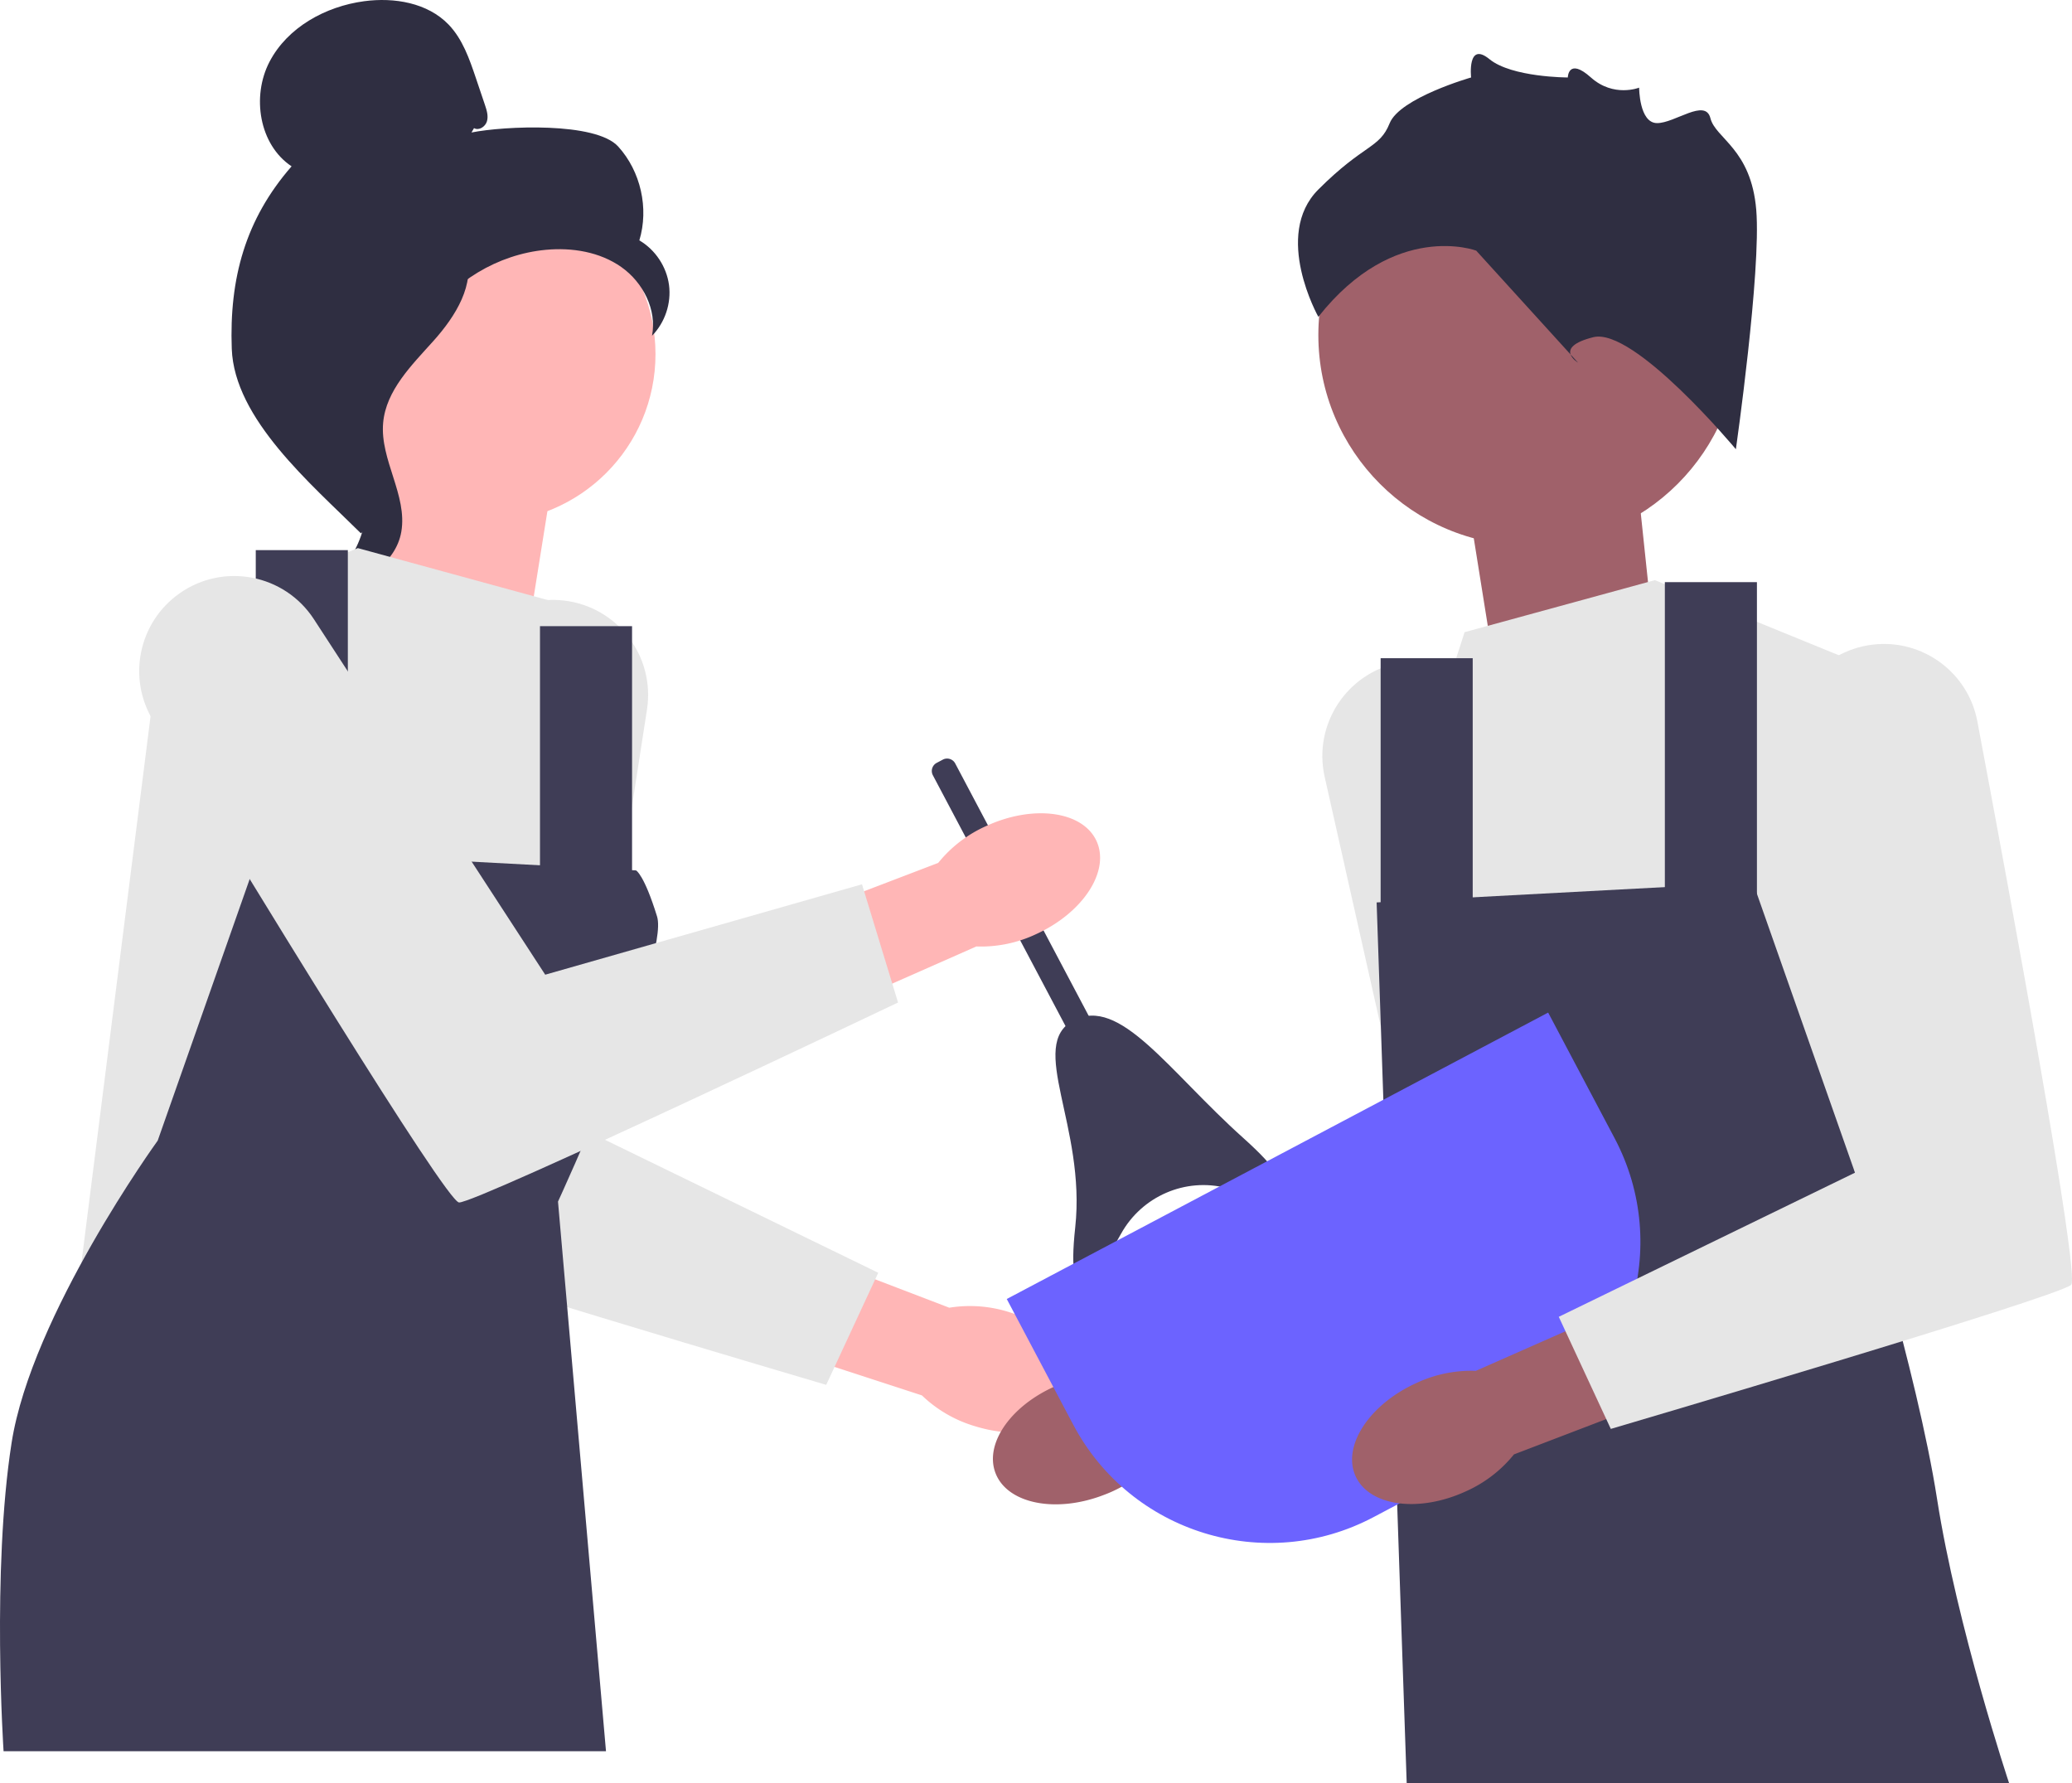 <svg xmlns="http://www.w3.org/2000/svg" width="713.526" height="614"><path d="M347.873 451.902c16.986 5.298 28.02 18.358 24.646 29.167-3.374 10.809-19.877 15.273-36.868 9.97a44.529 44.529 0 0 1-18.174-10.58l-71.685-23.362 11.68-33.405 69.428 26.576a44.532 44.532 0 0 1 20.973 1.634Z" fill="#ffb6b6"/><path d="M194.305 206.79c-17.093-2.024-32.831 9.528-36.015 26.443-11.357 60.333-35.48 190.8-32.303 193.977 4.136 4.135 158.53 49.626 158.53 49.626l17.922-38.598-102.011-49.627L222.8 244.309c2.84-18.32-10.086-35.339-28.495-37.519Z" fill="#e6e6e6"/><path d="M380.312 514.658c-16.573 6.474-33.347 3.17-37.465-7.378s5.979-24.344 22.559-30.817a44.529 44.529 0 0 1 20.802-3.092l70.568-26.542 11.75 33.381-70.816 22.622a44.532 44.532 0 0 1-17.398 11.826Z" fill="#a0616a"/><path d="M482.08 228.147c16.918-3.169 33.397 7.3 37.71 23.963 15.386 59.433 48.221 187.984 45.265 191.367-3.848 4.404-154.837 60.168-154.837 60.168l-20.474-37.307 98.445-56.37-32.019-142.473c-4.065-18.086 7.689-35.936 25.91-39.348Z" fill="#e6e6e6"/><path fill="#ffb6b6" d="m182.197 215.457 8.408-52.55-56.754-23.122-8.408 79.876 56.754-4.204z"/><path fill="#a0616a" d="m513.663 223.728-8.408-52.55 56.754-23.122 8.408 79.876-56.754-4.204z"/><circle cx="167.855" cy="121.925" r="57.875" fill="#ffb6b6"/><path d="M163.236 44.116c1.675.977 3.918-.502 4.455-2.365s-.089-3.842-.71-5.68l-3.122-9.248c-2.214-6.56-4.565-13.348-9.361-18.341-7.24-7.536-18.745-9.453-29.102-8.064-13.3 1.784-26.423 8.986-32.607 20.895-6.185 11.91-3.552 28.527 7.623 35.958-15.926 18.254-21.478 38.597-20.601 62.807s27.258 46.49 44.463 63.544c3.842-2.33 7.335-13.244 5.222-17.21-2.113-3.965.915-8.558-1.702-12.21-2.617-3.653-4.806 2.163-2.16-1.469 1.669-2.291-4.846-7.563-2.365-8.935 12.001-6.634 15.993-21.593 23.53-33.049 9.093-13.817 24.653-23.175 41.12-24.727 9.072-.855 18.653.694 26.089 5.96s12.249 14.677 10.524 23.624c4.466-4.534 6.689-11.178 5.85-17.486s-4.72-12.142-10.214-15.352c3.341-11.049.479-23.758-7.276-32.307-7.754-8.55-39.21-7.094-50.532-4.843" fill="#2f2e41"/><path d="M161.478 86.357c-14.995 1.62-25.82 14.608-34.963 26.602-5.27 6.914-10.788 14.549-10.656 23.24.134 8.788 6.009 16.325 8.817 24.653 4.59 13.612.116 29.807-10.81 39.134 10.796 2.048 22.466-6.046 24.33-16.875 2.17-12.606-7.386-24.773-6.255-37.514.997-11.225 9.843-19.864 17.364-28.258 7.52-8.393 14.583-19.53 11.123-30.255" fill="#2f2e41"/><path d="m188.754 206.645-65.524-17.92-67.548 27.57L26.733 445.13l165.424 5.514v-36.91s28.949-36.151 23.434-88.536l-5.514-52.384-21.323-66.169Z" fill="#e6e6e6"/><path d="m219.038 299.696-129.582-6.893-35.152 99.943S10.88 452.712 3.987 496.826C-2.905 540.937 1.23 602.971 1.23 602.971h207.453l-16.526-189.238s38.582-83.71 34.11-98.185c-4.472-14.475-7.23-15.853-7.23-15.853Z" fill="#3f3d56"/><path fill="#3f3d56" d="M88.078 189.413h31.706v117.175H88.078zM185.953 215.606h31.706v96.497h-31.706z"/><path d="m504.35 217.673 65.523-17.92 67.548 27.57 28.95 228.836-165.424 5.514v-36.911s-16.922-37.736-.69-87.846c15.854-48.938-17.231-53.073-17.231-53.073l21.324-66.17Z" fill="#e6e6e6"/><path d="m474.065 310.724 129.582-6.893 35.152 99.944s21.368 68.237 28.26 112.35S691.873 614 691.873 614H484.42l-6.22-181.966-4.136-121.31Z" fill="#3f3d56"/><path fill="#3f3d56" d="M573.319 200.442h31.706v117.175h-31.706zM475.444 226.634h31.706v96.497h-31.706z"/><circle cx="526.48" cy="115.356" r="72.487" fill="#a0616a"/><path d="M597.78 154.679s-35.07-42.084-49.098-38.577-5.26 8.767-5.26 8.767l-35.07-38.576s-28.056-10.521-54.358 22.795c0 0-15.782-28.056 0-43.837 15.781-15.782 21.042-14.028 24.549-22.796 3.507-8.767 28.055-15.781 28.055-15.781s-1.408-12.62 6.31-6.31 26.993 6.31 26.993 6.31.11-7.014 7.953 0 16.61 3.507 16.61 3.507 0 12.136 6.137 12.205 16.658-8.698 18.411-1.684 14.028 10.52 15.782 31.563-7.014 82.414-7.014 82.414Z" fill="#2f2e41"/><g fill="#3f3d56"><path d="m328.942 262.869 56.122 106.095-7.693 4.07-56.122-106.096a3.158 3.158 0 0 1 1.314-4.266l2.113-1.118a3.158 3.158 0 0 1 4.266 1.315Z"/><path d="M422.44 409.06c-14.278-3.682-29.215 2.837-36.38 15.724-8.972 16.137-19.221 29.376-15.789-2.176 3.779-34.735-16.599-62.79-.585-71.26 16.015-8.471 32.55 17.274 58.578 40.583 24.123 21.604 10.212 21.263-5.824 17.128Z"/></g><path d="M339.796 284.332c16.186-7.39 33.118-5.03 37.82 5.272 4.701 10.301-4.608 24.64-20.8 32.03a44.529 44.529 0 0 1-20.597 4.25l-68.974 30.447-13.598-32.672 69.44-26.546a44.532 44.532 0 0 1 16.709-12.781Z" fill="#ffb6b6"/><path d="M61.845 204.293c-14.08 9.9-18.09 29.007-9.171 43.728 31.809 52.51 100.92 165.766 105.406 166.012 5.84.32 151.178-68.848 151.178-68.848l-12.416-40.705-109.088 31.126-79.648-122.392c-10.112-15.537-31.096-19.584-46.26-8.922Z" fill="#e6e6e6"/><path d="m346.693 447.268 186.438-98.62 22.887 43.265c19.742 37.322 5.47 83.65-31.852 103.392l-51.194 27.08c-37.321 19.743-83.65 5.47-103.392-31.851l-22.887-43.266Z" fill="#6c63ff"/><path d="M504.649 513.56c-16.185 7.393-33.118 5.034-37.82-5.266s4.604-24.64 20.795-32.034a44.529 44.529 0 0 1 20.596-4.253l68.97-30.457 13.602 32.67-69.436 26.556a44.532 44.532 0 0 1-16.707 12.784Z" fill="#a0616a"/><path d="M644.922 221.954c17.093-2.025 32.831 9.528 36.015 26.443 11.358 60.333 35.48 190.8 32.303 193.976C709.104 446.51 554.71 492 554.71 492l-17.922-38.598L638.8 403.775l-22.372-144.302c-2.84-18.32 10.086-35.339 28.495-37.52Z" fill="#e6e6e6"/></svg>